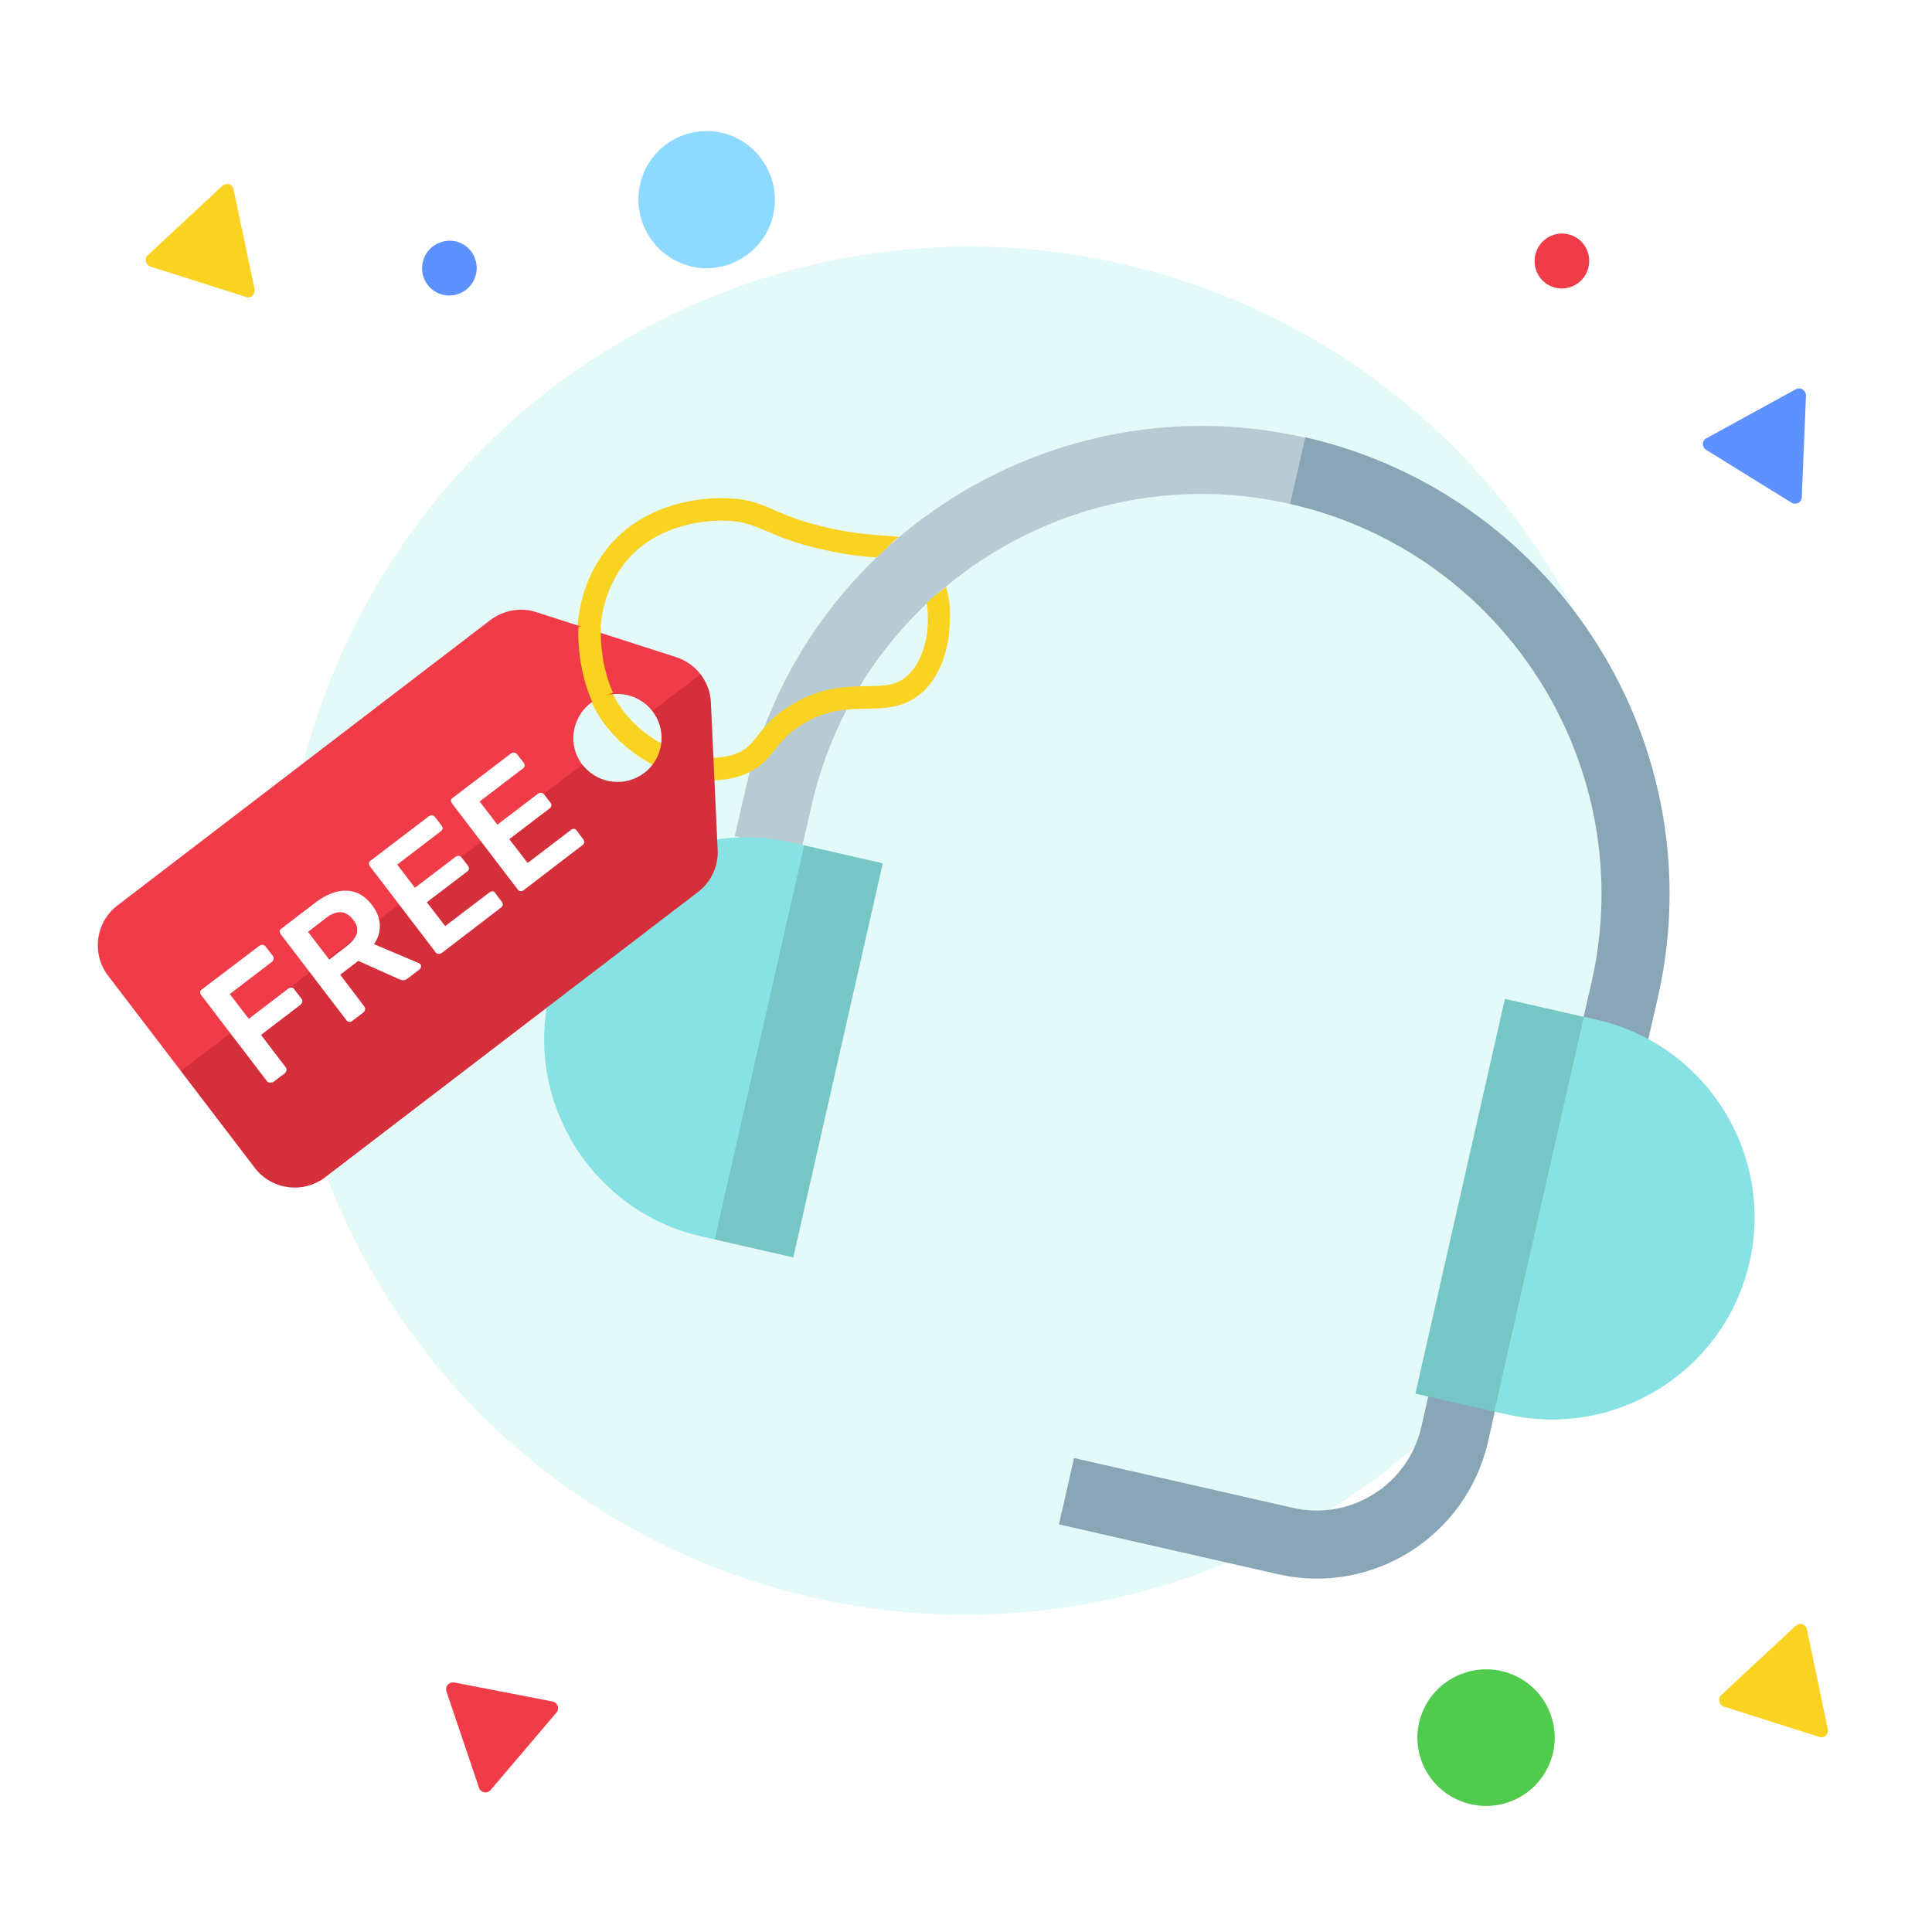 <svg xmlns="http://www.w3.org/2000/svg" fill="none" viewBox="0 0 600 600">
<path fill="#fff" d="M0 0h600v600H0z"></path>
<path fill="#E4FAF9" d="M403.529 474.471c102.851-57.21 140.046-186.613 83.078-289.029-56.969-102.417-186.528-139.064-289.379-81.854-102.85 57.21-140.046 186.613-83.078 289.029 56.969 102.417 186.528 139.064 289.379 81.854"></path>
<path fill="#8ED9FF" fill-rule="evenodd" d="M198.36 63.907c1.1 11.7 11.4 20.4 23 19.3 11.7-1.1 20.3-11.4 19.2-23.1s-11.4-20.4-23-19.3c-11.7 1-20.3 11.4-19.2 23.1" clip-rule="evenodd"></path>
<path fill="#51CB4D" fill-rule="evenodd" d="M468.161 559.807c11.2-3.7 17.3-15.7 13.6-26.8-3.6-11.1-15.7-17.2-26.9-13.5s-17.3 15.7-13.6 26.8 15.7 17.1 26.9 13.5" clip-rule="evenodd"></path>
<path fill="#EF3C48" fill-rule="evenodd" d="M476.861 78.907c-1.2 4.6 1.5 9.2 6 10.4s9.2-1.5 10.4-6.1-1.5-9.2-6-10.4-9.2 1.5-10.4 6.1" clip-rule="evenodd"></path>
<path fill="#528AFF" fill-rule="evenodd" d="M131.361 81.107c-1.2 4.6 1.5 9.2 6 10.4s9.2-1.5 10.4-6.1-1.5-9.2-6-10.4c-4.6-1.1-9.2 1.6-10.4 6.1M560.861 122.807l-1.3 31.6c0 1.2-1 2.1-2.2 2-.4 0-.7-.1-1-.3l-26.5-16.4c-1-.6-1.3-1.9-.7-2.9.2-.3.5-.6.8-.7l27.7-15.2c1-.6 2.3-.2 2.9.8.2.3.3.7.3 1.1" clip-rule="evenodd" opacity="0.93"></path>
<path fill="#F9D222" fill-rule="evenodd" d="m72.562 58.907 6.5 30.9c.2 1.1-.5 2.3-1.6 2.5-.4.1-.7.1-1.1-.1l-29.6-9.4c-1.1-.4-1.7-1.6-1.4-2.7.1-.3.3-.7.6-.9l23.1-21.5c.9-.8 2.2-.8 3 .1.2.3.4.7.5 1.1M561.162 506.107l6.5 30.9c.2 1.1-.5 2.3-1.6 2.5-.4.1-.7.1-1.1-.1l-29.6-9.4c-1.1-.4-1.7-1.6-1.4-2.7.1-.3.3-.7.6-.9l23.1-21.5c.9-.8 2.2-.8 3 .1.3.4.5.7.5 1.1" clip-rule="evenodd"></path>
<path fill="#EF3C48" fill-rule="evenodd" d="m148.761 555.207-10.1-29.9c-.4-1.1.2-2.3 1.3-2.7.3-.1.7-.1 1.1-.1l30.5 5.9c1.2.2 1.9 1.3 1.7 2.5-.1.4-.2.7-.5 1l-20.4 24c-.8.9-2.1 1-3 .2q-.45-.3-.6-.9" clip-rule="evenodd"></path>
<path fill="#89A6B7" d="m405.362 135.807-9.2 8.8 4.5 11.9c66.8 15.2 108.8 81.8 93.6 148.6l-3.3 14.3 20.6 4.7 3.3-14.3c17.8-78.2-31.4-156.2-109.5-174"></path>
<path fill="#B8CAD4" d="m231.462 245.407-3.3 14.3 20.6 4.7 3.3-14.3c15.2-66.8 81.8-108.8 148.6-93.6l4.7-20.6c-78.1-17.8-156.2 31.4-173.9 109.5"></path>
<path fill="#89A6B7" d="m396.963 488.907-68.1-15.5 4.7-20.6 68.1 15.5c17.8 4 35.6-7.2 39.7-25l2.2-9.6 23-5.6-4.5 19.9c-6.8 29.2-35.9 47.5-65.1 40.9"></path>
<path fill="#88E2E3" d="M495.962 316.707c33.8 7.7 55 41.4 47.4 75.2-7.7 33.8-41.4 55-75.2 47.4l-4.1-.9-2.4-65 30.3-57.6z"></path>
<path fill="#77C6C6" d="m274.163 268.107-24.5-5.6-30.2 57.5 2.4 64.9 24.5 5.6z"></path>
<path fill="#88E2E3" d="M245.663 261.607c-33.7-7.7-67.4 13.6-75.1 47.3s13.6 67.4 47.3 75.1l4.1.9 27.8-122.4z"></path>
<path fill="#77C6C6" d="m467.362 310.207 24.5 5.6-27.8 122.6-24.5-5.6z"></path>
<path fill="#F9D222" d="M293.762 182.107c-.2.3-.4.5-.7.7-1.1 1-2.3 1.9-3.5 2.8 0 0-.2.1-.3.2.3-.2.2-.1 0 0q-.45.75-1.2 1.2c-.1.1-.2.3-.3.4.3 1.6.4 3.2.4 4.9 0 7.2-2.3 13.7-6.2 17.4-3.5 3.3-7.4 3.3-12.9 3.4-6.3.1-14.1.2-23.3 5.8-1.3.8-2.4 1.5-3.4 2.3-3.4 2.6-5.4 5.1-7.1 7.3-2.1 2.7-3.5 4.4-7.1 5.7-4.9 1.7-11.1 1.5-17.3-.8-6-2.2-11.8-6.1-15.8-10.8-5.7-6.5-8.8-15.3-8.7-24.7 0-9.1 3.2-17.9 8.6-24.2 10.2-11.7 26.1-12.2 30.7-12 5.2.2 8 1.4 12.1 3.1 4.2 1.8 9.4 4.1 18.9 6.1 6.9 1.5 11.8 2 15.5 2.2.1-.1.3-.2.3-.2.2-.2.5-.4.7-.6.5-.5 1-.9 1.5-1.4 1-1 2-2.1 3.1-3.1.5-.4 1-.8 1.6-1-1.6-.3-3.3-.4-5.3-.5-3.6-.3-8.6-.6-16-2.2-8.8-1.9-13.7-4-17.6-5.7-4.3-1.9-8.1-3.5-14.7-3.7-5.4-.2-23.9.3-36.2 14.4-6.6 7.6-10.3 17.8-10.3 28.8-.1 11.1 3.6 21.5 10.4 29.3 4.9 5.6 11.5 10.2 18.7 12.8 7.7 2.8 15.5 3.1 22 .8 5.5-2 7.9-5 10.3-8 2-2.5 4-5.1 8.6-7.9 7.5-4.6 13.7-4.7 19.7-4.8 5.4-.1 11-.2 16.1-4l1.5-1.2c5.3-4.9 8.4-13.3 8.4-22.5.3-3.7-.3-7.1-1.2-10.3"></path>
<path fill="#EF3C48" d="m222.862 263.907-2.1-45.7c-.1-3-1.1-5.7-2.7-8.1-1.9-2.8-4.7-4.9-8-6l-43.5-14c-4.8-1.6-10.2-.6-14.2 2.4l-115.9 88.7c-6.8 5.2-8.1 15-2.9 21.8l45.6 59.7c5.2 6.8 15 8.1 21.8 2.9l115.8-88.6c4.1-3.1 6.4-8 6.1-13.1m-41.4-25.7c-.2-.2-.4-.4-.6-.7-4.6-6-3.4-14.6 2.6-19.2s14.6-3.4 19.2 2.6c.2.2.4.5.5.7 4 6 2.7 14.1-3.1 18.5-5.7 4.3-13.9 3.5-18.6-1.9"></path>
<path fill="#A21922" d="M203.162 221.506c4 6 2.7 14.1-3.1 18.5s-13.9 3.5-18.6-1.9c-.2-.2-.4-.4-.6-.7l-124.7 95.2 23 30.1c5.2 6.8 15 8.1 21.8 2.9l115.8-88.6c4-3.1 6.3-8 6.1-13.1l-2.1-45.7c-.1-3-1.1-5.7-2.7-8.1-.2-.2-.3-.4-.5-.7l-14.9 11.3c.2.4.3.6.5.8" opacity="0.35"></path>
<path fill="#fff" d="M83.662 336.207c-.3 0-.6-.2-.8-.5l-20.4-26.7q-.3-.45-.3-.9c0-.3.2-.6.5-.8l17.9-13.6c.3-.2.6-.3 1-.3.3 0 .6.2.9.5l2.3 3c.2.3.3.6.2.9 0 .3-.2.6-.5.9l-13.1 10 5.9 7.7 12.3-9.4c.3-.2.6-.3 1-.3.3 0 .6.2.8.5l2.3 3c.2.3.3.6.2.9 0 .3-.2.6-.5.9l-12.3 9.4 7.7 10.1c.2.3.3.6.2.9 0 .3-.2.6-.5.9l-3.7 2.8c-.5.1-.8.1-1.1.1M108.361 317.307c-.3 0-.6-.2-.8-.5l-20.4-26.7q-.3-.45-.3-.9c0-.3.2-.6.5-.8l10.6-8.1c3.4-2.6 6.6-3.8 9.7-3.7s5.7 1.6 7.9 4.5c1.5 2 2.3 4 2.4 6.1q.15 3.15-1.8 6l13.9 5.9c.2.1.4.2.5.4.2.2.3.5.2.8s-.2.5-.4.7l-3.8 2.9c-.4.3-.9.5-1.3.5s-.8-.1-1.3-.3l-12.7-5.7-5.6 4.3 7.5 9.9c.2.3.3.6.2.9 0 .3-.2.6-.5.9l-3.8 2.9s-.4.1-.7 0m-.4-23.7c1.6-1.3 2.6-2.6 2.9-3.9.3-1.4-.1-2.7-1.2-4.1s-2.3-2.2-3.7-2.3-2.9.4-4.6 1.7l-5.7 4.4 6.6 8.6zM136.062 296.207c-.299 0-.599-.2-.799-.5l-20.4-26.7q-.3-.45-.301-.9c0-.3.2-.6.5-.8l18.101-13.8c.3-.2.6-.3 1-.3.3 0 .6.2.899.5l2.101 2.7q.3.45.3.9c-.1.3-.2.6-.5.8l-13.6 10.4 5.5 7.2 12.6-9.6c.3-.2.6-.3 1-.3.3 0 .6.2.9.5l2 2.6q.3.45.3.9c-.1.3-.2.6-.5.8l-12.601 9.6 5.701 7.4 13.799-10.5q.45-.3.901-.3c.3 0 .6.2.8.5l2.1 2.8q.3.45.3.9c-.1.3-.2.6-.5.8l-18.4 14.1c-.6.3-.901.4-1.201.3M161.562 276.707c-.299 0-.6-.2-.8-.5l-20.399-26.7q-.3-.45-.301-.9c0-.3.2-.6.5-.8l18.101-13.8c.3-.2.6-.3 1-.3.3 0 .6.2.899.5l2.101 2.7q.3.45.3.9c-.1.3-.2.6-.5.8l-13.5 10.3 5.5 7.2 12.599-9.6c.3-.2.601-.3 1-.3.3 0 .601.2.901.5l2 2.6q.3.45.299.9c-.1.3-.2.6-.5.8l-12.599 9.6 5.7 7.4 13.5-10.3q.45-.3.899-.3c.3 0 .6.2.8.5l2.101 2.8q.3.45.3.9c-.1.3-.2.6-.5.8l-18.401 14.1c-.299.2-.6.3-1 .2"></path>
<path fill="#F9D222" d="m190.362 215.106-6.4 2.9c-3.1-6.7-4.7-15.9-4.3-23.4l7 .4c-.4 6.3 1.1 14.4 3.7 20.1"></path>
</svg>